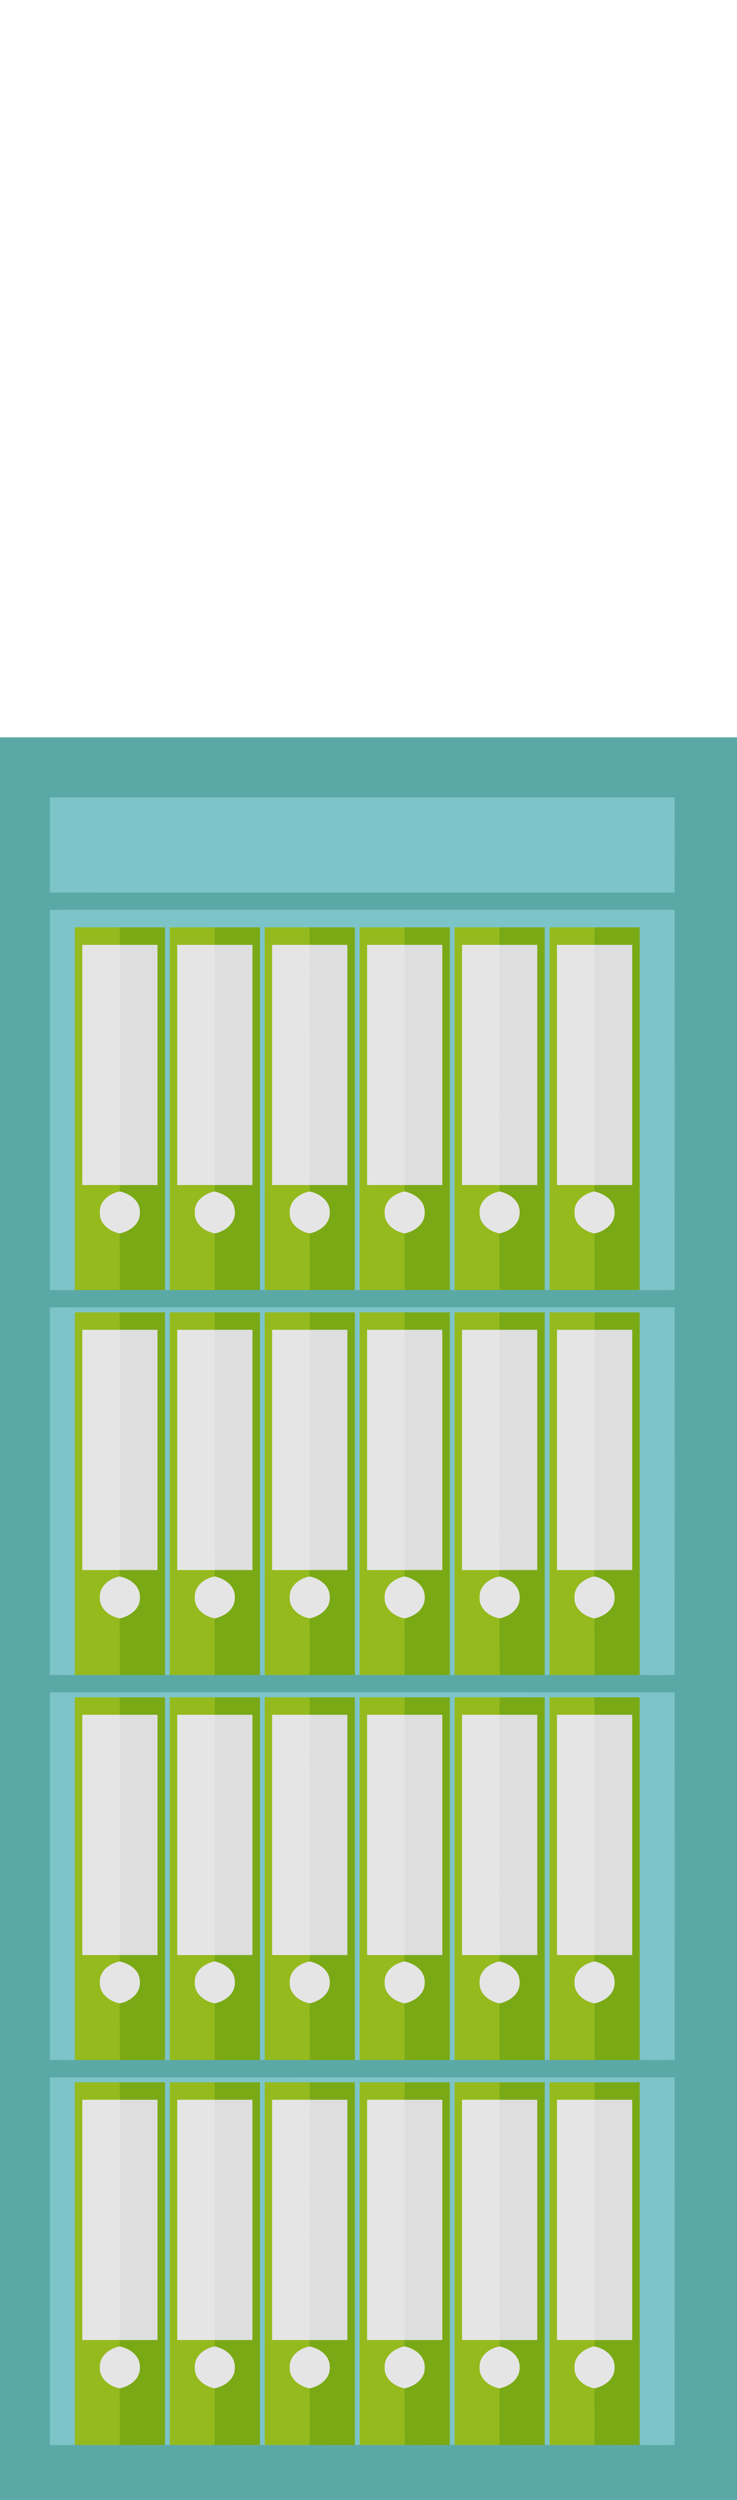 <?xml version="1.0" encoding="UTF-8" ?>
<!DOCTYPE svg PUBLIC "-//W3C//DTD SVG 1.1//EN" "http://www.w3.org/Graphics/SVG/1.1/DTD/svg11.dtd">
<svg width="295pt" height="1000pt" viewBox="0 0 295 1000" version="1.1" xmlns="http://www.w3.org/2000/svg">
<path fill="#5ba9a6" stroke="#5ba9a6" stroke-width="0.094" opacity="1.00" d=" M 0.00 295.00 C 98.33 295.00 196.67 295.00 295.00 295.00 L 295.00 1000.00 L 0.00 1000.00 L 0.00 295.00 M 20.02 319.03 C 19.98 331.67 19.99 344.32 20.01 356.97 C 103.33 357.03 186.65 357.00 269.97 356.98 C 270.02 344.33 270.02 331.67 269.98 319.02 C 186.66 318.99 103.34 318.97 20.02 319.03 M 20.02 364.02 C 19.99 414.68 19.97 465.34 20.03 516.00 C 23.36 516.02 26.68 516.02 30.00 516.00 C 36.01 515.99 42.01 516.01 48.02 516.00 C 54.01 516.00 60.00 516.01 66.00 515.99 C 66.50 515.99 67.50 515.99 68.00 515.99 C 74.00 516.00 80.00 516.00 86.00 516.00 C 92.00 516.00 98.00 516.01 104.00 515.99 C 104.50 515.99 105.50 515.99 106.00 515.99 C 112.00 516.00 118.00 516.00 124.00 516.00 C 130.00 516.00 136.00 516.00 142.00 515.99 C 142.50 515.99 143.50 515.99 144.00 515.99 C 150.00 516.00 156.01 516.00 162.01 516.00 C 168.01 516.00 174.00 516.00 180.00 515.99 C 180.50 515.99 181.50 515.99 182.00 515.99 C 188.00 516.00 194.00 516.00 200.01 516.00 C 206.00 516.00 212.00 516.00 218.00 515.99 C 218.50 515.99 219.50 515.99 220.00 515.99 C 226.00 516.00 232.01 516.00 238.01 516.00 C 244.01 516.00 250.00 516.00 256.00 515.99 C 260.66 516.03 265.32 516.02 269.98 515.97 C 270.01 465.32 270.03 414.67 269.97 364.01 C 186.65 364.00 103.34 363.98 20.02 364.02 M 20.02 523.02 C 19.98 572.00 19.99 620.99 20.02 669.97 C 23.34 670.01 26.67 670.02 30.00 670.00 C 36.00 669.99 42.01 670.01 48.01 670.00 C 54.01 670.00 60.00 670.00 66.00 669.99 C 66.50 669.99 67.50 669.99 68.00 669.99 C 74.00 670.00 80.00 670.00 86.00 670.00 C 92.00 670.00 98.00 670.00 104.00 669.99 C 104.50 669.99 105.50 669.99 106.00 669.99 C 111.99 670.00 117.99 670.00 123.98 670.00 C 129.99 670.00 135.99 670.00 142.00 669.99 C 142.50 669.99 143.50 669.99 144.00 669.99 C 150.00 670.00 155.99 670.00 161.99 670.00 C 167.99 670.00 174.00 670.00 180.00 669.99 C 180.50 669.99 181.50 669.99 182.00 669.99 C 188.00 670.00 194.01 670.00 200.02 670.00 C 206.01 670.00 212.00 670.00 218.00 669.99 C 218.50 669.99 219.50 669.99 220.00 669.99 C 226.00 670.00 232.00 670.00 238.00 670.00 C 244.00 670.00 250.00 670.00 256.00 669.99 C 260.66 670.03 265.32 670.02 269.98 669.98 C 270.01 620.99 270.03 572.00 269.97 523.01 C 186.65 522.99 103.34 522.99 20.02 523.02 M 20.02 677.02 C 19.98 726.01 20.00 774.99 20.01 823.98 C 23.34 824.01 26.67 824.02 30.00 824.01 C 36.00 823.99 42.00 824.01 47.99 824.00 C 54.00 824.00 60.00 824.00 66.00 823.99 C 66.50 823.99 67.50 823.99 68.00 823.99 C 74.00 824.00 80.01 824.00 86.01 824.00 C 92.01 824.00 98.00 824.00 104.00 823.99 C 104.50 823.99 105.50 823.99 106.00 823.99 C 112.00 824.00 118.00 824.00 124.00 824.00 C 130.00 824.00 136.00 824.00 142.00 823.99 C 142.50 823.99 143.50 823.99 144.00 823.99 C 149.99 824.00 155.99 824.00 161.98 824.00 C 167.99 824.00 173.99 824.00 180.00 823.99 C 180.50 823.99 181.50 823.99 182.00 823.99 C 188.00 824.00 194.01 824.00 200.01 824.00 C 206.01 824.00 212.00 824.00 218.00 823.99 C 218.50 823.99 219.50 823.99 220.00 823.99 C 226.00 824.00 231.99 824.00 237.99 824.00 C 243.99 824.00 250.00 824.00 256.00 823.99 C 260.65 824.02 265.31 824.02 269.97 823.99 C 270.03 774.99 270.02 726.00 269.97 677.01 C 186.65 677.00 103.34 676.97 20.02 677.02 M 20.03 831.02 C 19.98 880.00 19.99 929.00 20.02 977.99 C 23.35 978.01 26.67 978.02 30.00 978.00 C 36.00 977.99 41.99 978.00 47.99 978.00 C 53.99 978.00 60.00 978.00 66.00 977.99 C 66.50 977.99 67.50 977.99 68.00 977.99 C 74.00 978.00 80.00 978.00 85.99 978.00 C 92.00 978.00 98.00 978.00 104.00 977.99 C 104.50 977.99 105.50 977.99 106.00 977.99 C 112.00 978.00 117.99 978.00 123.99 978.00 C 129.99 978.00 136.00 978.00 142.00 977.99 C 142.50 977.99 143.50 977.99 144.00 977.99 C 150.01 978.00 156.01 978.00 162.02 978.00 C 168.01 978.00 174.01 978.00 180.00 977.99 C 180.50 977.99 181.50 977.99 182.00 977.99 C 188.00 978.00 194.00 978.00 200.00 978.00 C 206.00 978.00 212.00 978.00 218.00 977.99 C 218.50 977.99 219.50 977.99 220.00 977.99 C 225.99 978.00 231.99 978.00 237.98 978.00 C 243.99 978.00 249.99 978.00 256.00 977.99 C 260.66 978.03 265.32 978.02 269.98 977.97 C 270.01 928.99 270.02 880.00 269.98 831.02 C 186.66 830.98 103.35 830.99 20.03 831.02 Z" />
<path fill="#7dc4c8" stroke="#7dc4c8" stroke-width="0.094" opacity="1.00" d=" M 20.02 319.03 C 103.34 318.97 186.66 318.99 269.98 319.02 C 270.02 331.67 270.02 344.33 269.97 356.98 C 186.65 357.00 103.33 357.03 20.01 356.97 C 19.99 344.32 19.98 331.67 20.02 319.03 Z" />
<path fill="#7dc4c8" stroke="#7dc4c8" stroke-width="0.094" opacity="1.00" d=" M 20.02 364.02 C 103.34 363.98 186.65 364.00 269.97 364.01 C 270.03 414.67 270.01 465.32 269.98 515.97 C 265.32 516.02 260.66 516.03 256.00 515.99 C 256.00 467.66 256.00 419.33 256.00 371.00 C 250.00 371.00 244.00 371.00 238.01 371.00 C 232.01 371.00 226.00 371.00 220.00 371.00 C 220.00 419.33 220.00 467.66 220.00 515.99 C 219.50 515.99 218.50 515.99 218.00 515.99 C 218.00 467.66 218.00 419.33 218.00 371.00 C 212.00 371.00 206.00 371.00 200.00 371.00 C 194.00 371.00 188.00 371.00 182.00 371.00 C 182.00 419.33 182.00 467.66 182.00 515.99 C 181.50 515.99 180.50 515.99 180.00 515.99 C 180.00 467.66 180.00 419.33 180.00 371.00 C 173.99 371.00 167.97 371.00 161.96 371.00 C 155.98 371.00 149.99 371.00 144.00 371.00 C 144.00 419.33 144.00 467.66 144.00 515.99 C 143.50 515.99 142.50 515.99 142.00 515.99 C 142.00 467.66 142.00 419.33 142.00 371.00 C 135.99 371.00 129.98 371.00 123.97 371.00 C 117.98 371.00 111.99 371.00 106.00 371.00 C 106.00 419.33 106.00 467.66 106.00 515.99 C 105.50 515.99 104.50 515.99 104.00 515.99 C 104.00 467.66 104.00 419.33 104.00 371.00 C 97.98 371.00 91.97 371.00 85.96 371.00 C 79.97 371.00 73.99 371.00 68.00 371.00 C 68.00 419.33 68.00 467.66 68.00 515.99 C 67.50 515.99 66.50 515.99 66.00 515.99 C 66.00 467.66 66.00 419.33 66.00 371.00 C 60.01 371.00 54.01 371.00 48.02 371.00 C 42.02 371.00 36.01 371.00 30.00 371.00 C 30.00 419.34 30.00 467.67 30.00 516.00 C 26.68 516.02 23.36 516.02 20.03 516.00 C 19.97 465.34 19.99 414.68 20.02 364.02 Z" />
<path fill="#95ba1d" stroke="#95ba1d" stroke-width="0.094" opacity="1.00" d=" M 30.00 371.00 C 36.01 371.00 42.02 371.00 48.02 371.00 C 48.01 373.33 48.01 375.66 48.00 378.00 C 43.00 378.00 38.00 378.00 33.00 378.00 C 33.00 410.00 33.00 442.00 33.00 474.00 C 38.01 474.00 43.01 474.00 48.02 474.00 C 47.98 474.66 47.92 475.99 47.89 476.66 C 43.86 477.43 39.84 480.46 40.01 484.95 C 39.77 489.50 43.85 492.56 47.94 493.34 C 48.03 500.89 48.00 508.44 48.02 516.00 C 42.01 516.01 36.01 515.99 30.00 516.00 C 30.00 467.67 30.00 419.34 30.00 371.00 Z" />
<path fill="#7aa916" stroke="#7aa916" stroke-width="0.094" opacity="1.00" d=" M 48.02 371.00 C 54.01 371.00 60.01 371.00 66.00 371.00 C 66.00 419.33 66.00 467.66 66.00 515.99 C 60.00 516.01 54.01 516.00 48.02 516.00 C 48.00 508.44 48.03 500.89 47.94 493.34 C 52.00 492.50 56.13 489.55 55.94 484.97 C 56.10 480.40 51.96 477.47 47.89 476.66 C 47.92 475.99 47.98 474.66 48.02 474.00 C 53.01 474.00 58.00 474.00 63.00 474.00 C 63.00 442.00 63.00 410.00 63.00 378.00 C 58.00 378.00 53.00 378.00 48.00 378.00 C 48.01 375.66 48.01 373.33 48.02 371.00 Z" />
<path fill="#95ba1d" stroke="#95ba1d" stroke-width="0.094" opacity="1.00" d=" M 68.00 371.00 C 73.99 371.00 79.97 371.00 85.96 371.00 C 85.98 373.33 86.01 375.66 86.04 378.00 C 81.02 378.00 76.01 378.00 71.00 378.00 C 71.00 410.00 71.00 442.00 71.00 474.00 C 76.00 474.00 81.01 474.00 86.01 474.00 C 85.97 474.66 85.89 475.99 85.85 476.66 C 81.85 477.47 77.85 480.46 78.01 484.94 C 77.77 489.50 81.86 492.59 85.97 493.33 C 86.03 500.89 85.98 508.44 86.00 516.00 C 80.00 516.00 74.00 516.00 68.00 515.99 C 68.00 467.66 68.00 419.33 68.00 371.00 Z" />
<path fill="#7aa916" stroke="#7aa916" stroke-width="0.094" opacity="1.00" d=" M 85.96 371.00 C 91.97 371.00 97.98 371.00 104.00 371.00 C 104.00 419.33 104.00 467.66 104.00 515.99 C 98.00 516.01 92.00 516.00 86.00 516.00 C 85.98 508.44 86.03 500.89 85.97 493.33 C 90.35 492.52 94.65 488.93 93.88 484.06 C 93.57 479.82 89.60 477.48 85.85 476.66 C 85.89 475.99 85.97 474.66 86.01 474.00 C 91.01 474.00 96.00 474.00 101.00 474.00 C 101.00 442.00 101.00 410.00 101.00 378.00 C 96.01 378.00 91.02 378.00 86.04 378.00 C 86.01 375.66 85.98 373.33 85.96 371.00 Z" />
<path fill="#95ba1d" stroke="#95ba1d" stroke-width="0.094" opacity="1.00" d=" M 106.00 371.00 C 111.99 371.00 117.98 371.00 123.97 371.00 C 123.98 373.33 123.98 375.66 123.99 378.00 C 118.99 378.00 114.00 378.00 109.00 378.00 C 109.00 410.00 109.00 442.00 109.00 474.00 C 113.99 474.00 118.99 474.00 123.98 474.00 C 123.96 474.66 123.92 475.99 123.90 476.66 C 119.85 477.44 115.82 480.48 116.01 484.99 C 115.80 489.53 119.86 492.56 123.93 493.34 C 124.04 500.89 124.00 508.44 124.00 516.00 C 118.00 516.00 112.00 516.00 106.00 515.99 C 106.00 467.66 106.00 419.33 106.00 371.00 Z" />
<path fill="#7aa916" stroke="#7aa916" stroke-width="0.094" opacity="1.00" d=" M 123.97 371.00 C 129.98 371.00 135.99 371.00 142.00 371.00 C 142.00 419.33 142.00 467.66 142.00 515.99 C 136.00 516.00 130.00 516.00 124.00 516.00 C 124.00 508.44 124.04 500.89 123.93 493.34 C 127.99 492.51 132.12 489.56 131.94 484.99 C 132.10 480.40 127.97 477.47 123.90 476.66 C 123.92 475.99 123.96 474.66 123.98 474.00 C 128.99 474.00 133.99 474.00 139.00 474.00 C 139.00 442.00 139.00 410.00 139.00 378.00 C 134.00 378.00 128.99 378.00 123.99 378.00 C 123.98 375.66 123.98 373.33 123.97 371.00 Z" />
<path fill="#95ba1d" stroke="#95ba1d" stroke-width="0.094" opacity="1.00" d=" M 144.00 371.00 C 149.99 371.00 155.98 371.00 161.96 371.00 C 161.98 373.33 161.99 375.66 162.01 378.00 C 157.01 378.00 152.00 378.00 147.00 378.00 C 147.00 410.00 147.00 442.00 147.00 474.00 C 152.00 474.00 157.00 474.00 162.01 474.00 C 161.98 474.66 161.93 475.99 161.90 476.66 C 157.85 477.44 153.83 480.47 154.01 484.97 C 153.79 489.52 157.86 492.57 161.94 493.34 C 162.05 500.89 162.00 508.44 162.01 516.00 C 156.01 516.00 150.00 516.00 144.00 515.99 C 144.00 467.66 144.00 419.33 144.00 371.00 Z" />
<path fill="#7aa916" stroke="#7aa916" stroke-width="0.094" opacity="1.00" d=" M 161.96 371.00 C 167.97 371.00 173.99 371.00 180.00 371.00 C 180.00 419.33 180.00 467.66 180.00 515.99 C 174.00 516.00 168.01 516.00 162.01 516.00 C 162.00 508.44 162.05 500.89 161.94 493.34 C 166.01 492.50 170.15 489.54 169.94 484.95 C 170.08 480.38 165.96 477.47 161.90 476.66 C 161.93 475.99 161.98 474.66 162.01 474.00 C 167.00 474.00 172.00 474.00 177.00 474.00 C 177.00 442.00 177.00 410.00 177.00 378.00 C 172.00 378.00 167.01 378.00 162.01 378.00 C 161.99 375.66 161.98 373.33 161.96 371.00 Z" />
<path fill="#95ba1d" stroke="#95ba1d" stroke-width="0.094" opacity="1.00" d=" M 182.00 371.00 C 188.00 371.00 194.00 371.00 200.00 371.00 C 200.00 373.33 200.01 375.66 200.01 378.00 C 195.01 378.00 190.00 378.00 185.00 378.00 C 185.00 410.00 185.00 442.00 185.00 474.00 C 190.00 474.00 194.99 474.00 199.99 474.00 C 199.98 474.67 199.96 476.00 199.95 476.66 C 195.87 477.41 191.81 480.47 192.01 485.00 C 191.80 489.53 195.87 492.56 199.94 493.34 C 200.02 500.89 199.99 508.44 200.01 516.00 C 194.00 516.00 188.00 516.00 182.00 515.99 C 182.00 467.66 182.00 419.33 182.00 371.00 Z" />
<path fill="#7aa916" stroke="#7aa916" stroke-width="0.094" opacity="1.00" d=" M 200.00 371.00 C 206.00 371.00 212.00 371.00 218.00 371.00 C 218.00 419.33 218.00 467.66 218.00 515.99 C 212.00 516.00 206.00 516.00 200.01 516.00 C 199.99 508.44 200.02 500.89 199.94 493.34 C 203.99 492.50 208.11 489.57 207.94 485.00 C 208.11 480.43 204.00 477.49 199.95 476.66 C 199.96 476.00 199.98 474.67 199.99 474.00 C 204.99 474.00 209.99 474.00 215.00 474.00 C 215.00 442.00 215.00 410.00 215.00 378.00 C 210.00 378.00 205.01 378.00 200.01 378.00 C 200.01 375.66 200.00 373.33 200.00 371.00 Z" />
<path fill="#95ba1d" stroke="#95ba1d" stroke-width="0.094" opacity="1.00" d=" M 220.00 371.00 C 226.00 371.00 232.01 371.00 238.01 371.00 C 238.00 373.33 237.99 375.66 237.99 378.00 C 232.99 378.00 228.00 378.00 223.00 378.00 C 223.00 410.00 223.00 442.00 223.00 474.00 C 228.00 474.00 233.00 474.00 238.00 474.00 C 237.97 474.66 237.92 475.99 237.89 476.66 C 233.82 477.45 229.78 480.52 230.01 485.05 C 229.83 489.57 233.89 492.56 237.95 493.34 C 238.04 500.89 237.98 508.44 238.01 516.00 C 232.01 516.00 226.00 516.00 220.00 515.99 C 220.00 467.66 220.00 419.33 220.00 371.00 Z" />
<path fill="#7aa916" stroke="#7aa916" stroke-width="0.094" opacity="1.00" d=" M 238.01 371.00 C 244.00 371.00 250.00 371.00 256.00 371.00 C 256.00 419.33 256.00 467.66 256.00 515.99 C 250.00 516.00 244.01 516.00 238.01 516.00 C 237.98 508.44 238.04 500.89 237.95 493.34 C 242.34 492.53 246.65 488.94 245.88 484.07 C 245.58 479.84 241.62 477.50 237.89 476.66 C 237.92 475.99 237.97 474.66 238.00 474.00 C 243.00 474.00 248.00 474.00 253.00 474.00 C 253.00 442.00 253.00 410.00 253.00 378.00 C 247.99 378.00 242.99 378.00 237.99 378.00 C 237.99 375.66 238.00 373.33 238.01 371.00 Z" />
<path fill="#e5e5e5" stroke="#e5e5e5" stroke-width="0.094" opacity="1.00" d=" M 33.00 378.00 C 38.00 378.00 43.00 378.00 48.00 378.00 C 48.01 410.00 47.97 442.00 48.02 474.00 C 43.01 474.00 38.01 474.00 33.00 474.00 C 33.00 442.00 33.00 410.00 33.00 378.00 Z" />
<path fill="#dedede" stroke="#dedede" stroke-width="0.094" opacity="1.00" d=" M 48.00 378.00 C 53.00 378.00 58.00 378.00 63.00 378.00 C 63.00 410.00 63.00 442.00 63.00 474.00 C 58.00 474.00 53.01 474.00 48.02 474.00 C 47.97 442.00 48.01 410.00 48.00 378.00 Z" />
<path fill="#e5e5e5" stroke="#e5e5e5" stroke-width="0.094" opacity="1.00" d=" M 71.00 378.00 C 76.01 378.00 81.02 378.00 86.04 378.00 C 85.98 410.00 86.01 442.00 86.01 474.00 C 81.01 474.00 76.00 474.00 71.00 474.00 C 71.00 442.00 71.00 410.00 71.00 378.00 Z" />
<path fill="#dedede" stroke="#dedede" stroke-width="0.094" opacity="1.00" d=" M 86.04 378.00 C 91.02 378.00 96.01 378.00 101.00 378.00 C 101.00 410.00 101.00 442.00 101.00 474.00 C 96.00 474.00 91.01 474.00 86.01 474.00 C 86.01 442.00 85.98 410.00 86.04 378.00 Z" />
<path fill="#e5e5e5" stroke="#e5e5e5" stroke-width="0.094" opacity="1.00" d=" M 109.00 378.00 C 114.00 378.00 118.99 378.00 123.99 378.00 C 123.94 410.00 124.07 442.00 123.98 474.00 C 118.99 474.00 113.99 474.00 109.00 474.00 C 109.00 442.00 109.00 410.00 109.00 378.00 Z" />
<path fill="#dedede" stroke="#dedede" stroke-width="0.094" opacity="1.00" d=" M 123.99 378.00 C 128.99 378.00 134.00 378.00 139.00 378.00 C 139.00 410.00 139.00 442.00 139.00 474.00 C 133.99 474.00 128.99 474.00 123.98 474.00 C 124.07 442.00 123.94 410.00 123.99 378.00 Z" />
<path fill="#e5e5e5" stroke="#e5e5e5" stroke-width="0.094" opacity="1.00" d=" M 147.00 378.00 C 152.00 378.00 157.01 378.00 162.01 378.00 C 161.97 410.00 162.00 442.00 162.01 474.00 C 157.00 474.00 152.00 474.00 147.00 474.00 C 147.00 442.00 147.00 410.00 147.00 378.00 Z" />
<path fill="#dedede" stroke="#dedede" stroke-width="0.094" opacity="1.00" d=" M 162.01 378.00 C 167.01 378.00 172.00 378.00 177.00 378.00 C 177.00 410.00 177.00 442.00 177.00 474.00 C 172.00 474.00 167.00 474.00 162.01 474.00 C 162.00 442.00 161.97 410.00 162.01 378.00 Z" />
<path fill="#e5e5e5" stroke="#e5e5e5" stroke-width="0.094" opacity="1.00" d=" M 185.00 378.00 C 190.00 378.00 195.01 378.00 200.01 378.00 C 200.02 410.00 199.96 442.00 199.99 474.00 C 194.99 474.00 190.00 474.00 185.00 474.00 C 185.00 442.00 185.00 410.00 185.00 378.00 Z" />
<path fill="#dedede" stroke="#dedede" stroke-width="0.094" opacity="1.00" d=" M 200.01 378.00 C 205.01 378.00 210.00 378.00 215.00 378.00 C 215.00 410.00 215.00 442.00 215.00 474.00 C 209.99 474.00 204.99 474.00 199.99 474.00 C 199.96 442.00 200.02 410.00 200.01 378.00 Z" />
<path fill="#e5e5e5" stroke="#e5e5e5" stroke-width="0.094" opacity="1.00" d=" M 223.00 378.00 C 228.00 378.00 232.99 378.00 237.99 378.00 C 238.03 410.00 237.98 442.00 238.00 474.00 C 233.00 474.00 228.00 474.00 223.00 474.00 C 223.00 442.00 223.00 410.00 223.00 378.00 Z" />
<path fill="#dedede" stroke="#dedede" stroke-width="0.094" opacity="1.00" d=" M 237.99 378.00 C 242.99 378.00 247.99 378.00 253.00 378.00 C 253.00 410.00 253.00 442.00 253.00 474.00 C 248.00 474.00 243.00 474.00 238.00 474.00 C 237.98 442.00 238.03 410.00 237.99 378.00 Z" />
<path fill="#e5e5e5" stroke="#e5e5e5" stroke-width="0.094" opacity="1.00" d=" M 40.01 484.95 C 39.84 480.46 43.86 477.43 47.89 476.66 C 51.96 477.47 56.10 480.40 55.94 484.97 C 56.13 489.55 52.00 492.50 47.94 493.34 C 43.85 492.56 39.77 489.50 40.01 484.95 Z" />
<path fill="#e5e5e5" stroke="#e5e5e5" stroke-width="0.094" opacity="1.00" d=" M 78.01 484.94 C 77.85 480.46 81.85 477.47 85.85 476.66 C 89.60 477.48 93.57 479.82 93.88 484.06 C 94.65 488.93 90.35 492.52 85.97 493.33 C 81.86 492.59 77.77 489.50 78.01 484.94 Z" />
<path fill="#e5e5e5" stroke="#e5e5e5" stroke-width="0.094" opacity="1.00" d=" M 116.01 484.99 C 115.82 480.48 119.85 477.44 123.90 476.66 C 127.97 477.47 132.10 480.40 131.94 484.99 C 132.12 489.56 127.99 492.51 123.93 493.34 C 119.86 492.56 115.80 489.53 116.01 484.99 Z" />
<path fill="#e5e5e5" stroke="#e5e5e5" stroke-width="0.094" opacity="1.00" d=" M 154.01 484.97 C 153.83 480.47 157.85 477.44 161.90 476.66 C 165.96 477.47 170.08 480.38 169.94 484.95 C 170.15 489.54 166.01 492.50 161.94 493.34 C 157.86 492.57 153.79 489.52 154.01 484.97 Z" />
<path fill="#e5e5e5" stroke="#e5e5e5" stroke-width="0.094" opacity="1.00" d=" M 192.01 485.00 C 191.81 480.47 195.87 477.41 199.95 476.66 C 204.00 477.49 208.11 480.43 207.94 485.00 C 208.11 489.57 203.99 492.50 199.94 493.34 C 195.87 492.56 191.80 489.53 192.01 485.00 Z" />
<path fill="#e5e5e5" stroke="#e5e5e5" stroke-width="0.094" opacity="1.00" d=" M 230.01 485.05 C 229.78 480.52 233.82 477.45 237.89 476.66 C 241.62 477.50 245.58 479.84 245.88 484.07 C 246.65 488.94 242.34 492.53 237.95 493.34 C 233.89 492.56 229.83 489.57 230.01 485.05 Z" />
<path fill="#7dc4c8" stroke="#7dc4c8" stroke-width="0.094" opacity="1.00" d=" M 20.02 523.02 C 103.34 522.99 186.65 522.99 269.97 523.01 C 270.03 572.00 270.01 620.99 269.98 669.98 C 265.32 670.02 260.66 670.03 256.00 669.99 C 256.00 621.66 256.00 573.33 256.00 525.00 C 250.00 525.00 244.00 525.00 238.00 525.00 C 232.00 525.00 226.00 525.00 220.00 525.00 C 220.00 573.33 220.00 621.66 220.00 669.99 C 219.50 669.99 218.50 669.99 218.00 669.99 C 218.00 621.66 218.00 573.33 218.00 525.00 C 211.99 525.00 205.99 525.00 199.98 525.00 C 193.99 525.00 188.00 525.00 182.00 525.00 C 182.00 573.33 182.00 621.66 182.00 669.99 C 181.50 669.99 180.50 669.99 180.00 669.99 C 180.00 621.66 180.00 573.33 180.00 525.00 C 174.00 525.00 168.00 525.00 162.01 525.00 C 156.01 525.00 150.00 525.00 144.00 525.00 C 144.00 573.33 144.00 621.66 144.00 669.99 C 143.50 669.99 142.50 669.99 142.00 669.99 C 142.00 621.66 142.00 573.33 142.00 525.00 C 136.00 525.00 130.00 525.00 124.00 525.00 C 118.00 525.00 112.00 525.00 106.00 525.00 C 106.00 573.33 106.00 621.66 106.00 669.99 C 105.50 669.99 104.50 669.99 104.00 669.99 C 104.00 621.66 104.00 573.33 104.00 525.00 C 98.01 525.00 92.02 525.00 86.03 525.00 C 80.02 525.00 74.01 525.00 68.00 525.00 C 68.00 573.33 68.00 621.66 68.00 669.99 C 67.50 669.99 66.50 669.99 66.00 669.99 C 66.00 621.66 66.00 573.33 66.00 525.00 C 59.99 525.00 53.98 525.00 47.97 525.00 C 41.98 525.00 35.99 525.00 30.00 525.00 C 30.00 573.34 30.00 621.67 30.00 670.00 C 26.67 670.02 23.34 670.01 20.02 669.97 C 19.99 620.99 19.98 572.00 20.02 523.02 Z" />
<path fill="#95ba1d" stroke="#95ba1d" stroke-width="0.094" opacity="1.00" d=" M 30.00 525.00 C 35.99 525.00 41.98 525.00 47.97 525.00 C 47.99 527.33 48.00 529.66 48.01 532.00 C 43.01 532.00 38.00 532.00 33.00 532.00 C 33.00 564.00 33.00 596.00 33.00 628.00 C 38.01 628.00 43.01 628.00 48.02 628.00 C 47.98 628.66 47.89 629.99 47.85 630.66 C 43.84 631.46 39.85 634.46 40.01 638.94 C 39.76 643.50 43.85 646.56 47.94 647.34 C 48.04 654.89 47.99 662.44 48.01 670.00 C 42.01 670.01 36.00 669.99 30.00 670.00 C 30.00 621.67 30.00 573.34 30.00 525.00 Z" />
<path fill="#7aa916" stroke="#7aa916" stroke-width="0.094" opacity="1.00" d=" M 47.97 525.00 C 53.98 525.00 59.99 525.00 66.00 525.00 C 66.00 573.33 66.00 621.66 66.00 669.99 C 60.00 670.00 54.01 670.00 48.01 670.00 C 47.99 662.44 48.04 654.89 47.94 647.34 C 52.02 646.50 56.15 643.52 55.94 638.94 C 56.08 634.36 51.92 631.45 47.85 630.66 C 47.89 629.99 47.98 628.66 48.02 628.00 C 53.01 628.00 58.01 628.00 63.00 628.00 C 63.00 596.00 63.00 564.00 63.00 532.00 C 58.00 532.00 53.01 532.00 48.01 532.00 C 48.00 529.66 47.99 527.33 47.97 525.00 Z" />
<path fill="#95ba1d" stroke="#95ba1d" stroke-width="0.094" opacity="1.00" d=" M 68.00 525.00 C 74.01 525.00 80.02 525.00 86.03 525.00 C 86.01 527.33 86.01 529.66 86.00 532.00 C 81.00 532.00 76.00 532.00 71.00 532.00 C 71.00 564.00 71.00 596.00 71.00 628.00 C 76.01 628.00 81.02 628.00 86.03 628.00 C 85.98 628.66 85.90 629.99 85.85 630.66 C 81.79 631.47 77.77 634.54 78.01 639.07 C 77.84 643.57 81.90 646.57 85.94 647.34 C 86.02 654.89 85.99 662.44 86.00 670.00 C 80.00 670.00 74.00 670.00 68.00 669.99 C 68.00 621.66 68.00 573.33 68.00 525.00 Z" />
<path fill="#7aa916" stroke="#7aa916" stroke-width="0.094" opacity="1.00" d=" M 86.03 525.00 C 92.02 525.00 98.01 525.00 104.00 525.00 C 104.00 573.33 104.00 621.66 104.00 669.99 C 98.00 670.00 92.00 670.00 86.00 670.00 C 85.99 662.44 86.02 654.89 85.94 647.34 C 90.00 646.50 94.11 643.57 93.94 639.01 C 94.12 634.40 89.95 631.45 85.85 630.66 C 85.90 629.99 85.98 628.66 86.03 628.00 C 91.02 628.00 96.01 628.00 101.00 628.00 C 101.00 596.00 101.00 564.00 101.00 532.00 C 96.00 532.00 91.00 532.00 86.00 532.00 C 86.01 529.66 86.01 527.33 86.03 525.00 Z" />
<path fill="#95ba1d" stroke="#95ba1d" stroke-width="0.094" opacity="1.00" d=" M 106.00 525.00 C 112.00 525.00 118.00 525.00 124.00 525.00 C 124.00 527.33 123.99 529.66 123.99 532.00 C 118.99 532.00 114.00 532.00 109.00 532.00 C 109.00 564.00 109.00 596.00 109.00 628.00 C 114.00 628.00 119.00 628.00 123.99 628.00 C 123.96 628.67 123.91 630.00 123.88 630.66 C 119.85 631.45 115.83 634.46 116.01 638.96 C 115.78 643.51 119.86 646.57 123.95 647.34 C 124.03 654.89 123.98 662.44 123.98 670.00 C 117.99 670.00 111.99 670.00 106.00 669.99 C 106.00 621.66 106.00 573.33 106.00 525.00 Z" />
<path fill="#7aa916" stroke="#7aa916" stroke-width="0.094" opacity="1.00" d=" M 124.00 525.00 C 130.00 525.00 136.00 525.00 142.00 525.00 C 142.00 573.33 142.00 621.66 142.00 669.99 C 135.99 670.00 129.99 670.00 123.98 670.00 C 123.98 662.44 124.03 654.89 123.95 647.34 C 127.98 646.49 132.09 643.58 131.94 639.04 C 132.14 634.43 127.98 631.45 123.88 630.66 C 123.91 630.00 123.96 628.67 123.99 628.00 C 129.00 628.00 134.00 628.00 139.00 628.00 C 139.00 596.00 139.00 564.00 139.00 532.00 C 134.00 532.00 128.99 532.00 123.99 532.00 C 123.99 529.66 124.00 527.33 124.00 525.00 Z" />
<path fill="#95ba1d" stroke="#95ba1d" stroke-width="0.094" opacity="1.00" d=" M 144.00 525.00 C 150.00 525.00 156.01 525.00 162.01 525.00 C 162.00 527.33 161.99 529.66 161.98 532.00 C 156.99 532.00 151.99 532.00 147.00 532.00 C 147.00 564.00 147.00 596.00 147.00 628.00 C 152.00 628.00 157.01 628.00 162.01 628.00 C 161.97 628.67 161.90 629.99 161.86 630.66 C 157.80 631.47 153.76 634.54 154.01 639.08 C 153.85 643.59 157.91 646.57 161.95 647.34 C 162.03 654.89 161.99 662.44 161.99 670.00 C 155.99 670.00 150.00 670.00 144.00 669.99 C 144.00 621.66 144.00 573.33 144.00 525.00 Z" />
<path fill="#7aa916" stroke="#7aa916" stroke-width="0.094" opacity="1.00" d=" M 162.01 525.00 C 168.00 525.00 174.00 525.00 180.00 525.00 C 180.00 573.33 180.00 621.66 180.00 669.99 C 174.00 670.00 167.99 670.00 161.99 670.00 C 161.99 662.44 162.03 654.89 161.95 647.34 C 165.99 646.49 170.09 643.58 169.94 639.04 C 170.14 634.43 165.97 631.44 161.86 630.66 C 161.90 629.99 161.97 628.67 162.01 628.00 C 167.00 628.00 172.00 628.00 177.00 628.00 C 177.00 596.00 177.00 564.00 177.00 532.00 C 171.99 532.00 166.99 532.00 161.98 532.00 C 161.99 529.66 162.00 527.33 162.01 525.00 Z" />
<path fill="#95ba1d" stroke="#95ba1d" stroke-width="0.094" opacity="1.00" d=" M 182.00 525.00 C 188.00 525.00 193.99 525.00 199.98 525.00 C 199.99 527.33 199.99 529.66 200.00 532.00 C 195.00 532.00 190.00 532.00 185.00 532.00 C 185.00 564.00 185.00 596.00 185.00 628.00 C 189.99 628.00 194.99 628.00 199.98 628.00 C 199.96 628.67 199.92 629.99 199.90 630.66 C 195.83 631.43 191.79 634.51 192.01 639.04 C 191.83 643.55 195.89 646.58 199.96 647.34 C 200.04 654.89 200.01 662.44 200.02 670.00 C 194.01 670.00 188.00 670.00 182.00 669.99 C 182.00 621.66 182.00 573.33 182.00 525.00 Z" />
<path fill="#7aa916" stroke="#7aa916" stroke-width="0.094" opacity="1.00" d=" M 199.98 525.00 C 205.99 525.00 211.99 525.00 218.00 525.00 C 218.00 573.33 218.00 621.66 218.00 669.99 C 212.00 670.00 206.01 670.00 200.02 670.00 C 200.01 662.44 200.04 654.89 199.96 647.34 C 204.02 646.49 208.14 643.54 207.94 638.96 C 208.09 634.39 203.96 631.47 199.90 630.66 C 199.92 629.99 199.96 628.67 199.98 628.00 C 204.98 628.00 209.99 628.00 215.00 628.00 C 215.00 596.00 215.00 564.00 215.00 532.00 C 210.00 532.00 205.00 532.00 200.00 532.00 C 199.99 529.66 199.99 527.33 199.98 525.00 Z" />
<path fill="#95ba1d" stroke="#95ba1d" stroke-width="0.094" opacity="1.00" d=" M 220.00 525.00 C 226.00 525.00 232.00 525.00 238.00 525.00 C 238.00 527.33 238.01 529.66 238.01 532.00 C 233.01 532.00 228.00 532.00 223.00 532.00 C 223.00 564.00 223.00 596.00 223.00 628.00 C 228.01 628.00 233.02 628.00 238.03 628.00 C 237.98 628.66 237.89 629.99 237.85 630.66 C 233.82 631.47 229.82 634.49 230.01 638.99 C 229.79 643.52 233.86 646.56 237.93 647.34 C 238.04 654.89 237.99 662.44 238.00 670.00 C 232.00 670.00 226.00 670.00 220.00 669.99 C 220.00 621.66 220.00 573.33 220.00 525.00 Z" />
<path fill="#7aa916" stroke="#7aa916" stroke-width="0.094" opacity="1.00" d=" M 238.00 525.00 C 244.00 525.00 250.00 525.00 256.00 525.00 C 256.00 573.33 256.00 621.66 256.00 669.99 C 250.00 670.00 244.00 670.00 238.00 670.00 C 237.99 662.44 238.04 654.89 237.93 647.34 C 241.99 646.50 246.12 643.57 245.94 638.99 C 246.11 634.39 241.94 631.44 237.85 630.66 C 237.89 629.99 237.98 628.66 238.03 628.00 C 243.02 628.00 248.01 628.00 253.00 628.00 C 253.00 596.00 253.00 564.00 253.00 532.00 C 248.00 532.00 243.01 532.00 238.01 532.00 C 238.01 529.66 238.00 527.33 238.00 525.00 Z" />
<path fill="#e5e5e5" stroke="#e5e5e5" stroke-width="0.094" opacity="1.00" d=" M 33.00 532.00 C 38.00 532.00 43.01 532.00 48.01 532.00 C 48.02 564.00 47.93 596.00 48.02 628.00 C 43.01 628.00 38.01 628.00 33.00 628.00 C 33.00 596.00 33.00 564.00 33.00 532.00 Z" />
<path fill="#dedede" stroke="#dedede" stroke-width="0.094" opacity="1.00" d=" M 48.01 532.00 C 53.01 532.00 58.00 532.00 63.00 532.00 C 63.00 564.00 63.00 596.00 63.00 628.00 C 58.01 628.00 53.01 628.00 48.02 628.00 C 47.93 596.00 48.02 564.00 48.01 532.00 Z" />
<path fill="#e5e5e5" stroke="#e5e5e5" stroke-width="0.094" opacity="1.00" d=" M 71.00 532.00 C 76.00 532.00 81.00 532.00 86.00 532.00 C 86.05 564.00 85.93 596.00 86.03 628.00 C 81.02 628.00 76.01 628.00 71.00 628.00 C 71.00 596.00 71.00 564.00 71.00 532.00 Z" />
<path fill="#dedede" stroke="#dedede" stroke-width="0.094" opacity="1.00" d=" M 86.00 532.00 C 91.00 532.00 96.00 532.00 101.00 532.00 C 101.00 564.00 101.00 596.00 101.00 628.00 C 96.01 628.00 91.02 628.00 86.03 628.00 C 85.93 596.00 86.05 564.00 86.00 532.00 Z" />
<path fill="#e5e5e5" stroke="#e5e5e5" stroke-width="0.094" opacity="1.00" d=" M 109.00 532.00 C 114.00 532.00 118.99 532.00 123.99 532.00 C 124.00 564.00 124.00 596.00 123.99 628.00 C 119.00 628.00 114.00 628.00 109.00 628.00 C 109.00 596.00 109.00 564.00 109.00 532.00 Z" />
<path fill="#dedede" stroke="#dedede" stroke-width="0.094" opacity="1.00" d=" M 123.99 532.00 C 128.99 532.00 134.00 532.00 139.00 532.00 C 139.00 564.00 139.00 596.00 139.00 628.00 C 134.00 628.00 129.00 628.00 123.99 628.00 C 124.00 596.00 124.00 564.00 123.99 532.00 Z" />
<path fill="#e5e5e5" stroke="#e5e5e5" stroke-width="0.094" opacity="1.00" d=" M 147.00 532.00 C 151.99 532.00 156.99 532.00 161.98 532.00 C 162.06 564.00 161.99 596.00 162.01 628.00 C 157.01 628.00 152.00 628.00 147.00 628.00 C 147.00 596.00 147.00 564.00 147.00 532.00 Z" />
<path fill="#dedede" stroke="#dedede" stroke-width="0.094" opacity="1.00" d=" M 161.98 532.00 C 166.99 532.00 171.99 532.00 177.00 532.00 C 177.00 564.00 177.00 596.00 177.00 628.00 C 172.00 628.00 167.00 628.00 162.01 628.00 C 161.99 596.00 162.06 564.00 161.98 532.00 Z" />
<path fill="#e5e5e5" stroke="#e5e5e5" stroke-width="0.094" opacity="1.00" d=" M 185.00 532.00 C 190.00 532.00 195.00 532.00 200.00 532.00 C 200.00 564.00 199.99 596.00 199.98 628.00 C 194.99 628.00 189.99 628.00 185.00 628.00 C 185.00 596.00 185.00 564.00 185.00 532.00 Z" />
<path fill="#dedede" stroke="#dedede" stroke-width="0.094" opacity="1.00" d=" M 200.00 532.00 C 205.00 532.00 210.00 532.00 215.00 532.00 C 215.00 564.00 215.00 596.00 215.00 628.00 C 209.99 628.00 204.98 628.00 199.98 628.00 C 199.99 596.00 200.00 564.00 200.00 532.00 Z" />
<path fill="#e5e5e5" stroke="#e5e5e5" stroke-width="0.094" opacity="1.00" d=" M 223.00 532.00 C 228.00 532.00 233.01 532.00 238.01 532.00 C 238.01 564.00 237.94 596.00 238.03 628.00 C 233.02 628.00 228.01 628.00 223.00 628.00 C 223.00 596.00 223.00 564.00 223.00 532.00 Z" />
<path fill="#dedede" stroke="#dedede" stroke-width="0.094" opacity="1.00" d=" M 238.01 532.00 C 243.01 532.00 248.00 532.00 253.00 532.00 C 253.00 564.00 253.00 596.00 253.00 628.00 C 248.01 628.00 243.02 628.00 238.03 628.00 C 237.94 596.00 238.01 564.00 238.01 532.00 Z" />
<path fill="#e5e5e5" stroke="#e5e5e5" stroke-width="0.094" opacity="1.00" d=" M 40.01 638.94 C 39.85 634.46 43.84 631.46 47.85 630.66 C 51.92 631.45 56.08 634.36 55.94 638.94 C 56.15 643.52 52.02 646.50 47.94 647.34 C 43.85 646.56 39.76 643.50 40.01 638.94 Z" />
<path fill="#e5e5e5" stroke="#e5e5e5" stroke-width="0.094" opacity="1.00" d=" M 78.01 639.07 C 77.77 634.54 81.79 631.47 85.85 630.66 C 89.95 631.45 94.12 634.40 93.94 639.01 C 94.11 643.57 90.00 646.50 85.94 647.34 C 81.90 646.57 77.84 643.57 78.01 639.07 Z" />
<path fill="#e5e5e5" stroke="#e5e5e5" stroke-width="0.094" opacity="1.00" d=" M 116.01 638.96 C 115.83 634.46 119.85 631.45 123.88 630.66 C 127.98 631.45 132.14 634.43 131.94 639.04 C 132.09 643.58 127.98 646.49 123.95 647.34 C 119.86 646.57 115.78 643.51 116.01 638.96 Z" />
<path fill="#e5e5e5" stroke="#e5e5e5" stroke-width="0.094" opacity="1.00" d=" M 154.01 639.08 C 153.76 634.54 157.80 631.47 161.86 630.66 C 165.97 631.44 170.14 634.43 169.94 639.04 C 170.09 643.58 165.99 646.49 161.95 647.34 C 157.91 646.57 153.85 643.59 154.01 639.08 Z" />
<path fill="#e5e5e5" stroke="#e5e5e5" stroke-width="0.094" opacity="1.00" d=" M 192.01 639.04 C 191.79 634.51 195.83 631.43 199.90 630.66 C 203.96 631.47 208.09 634.39 207.94 638.96 C 208.14 643.54 204.02 646.49 199.96 647.34 C 195.89 646.58 191.83 643.55 192.01 639.04 Z" />
<path fill="#e5e5e5" stroke="#e5e5e5" stroke-width="0.094" opacity="1.00" d=" M 230.01 638.99 C 229.82 634.49 233.82 631.47 237.85 630.66 C 241.94 631.44 246.11 634.39 245.94 638.99 C 246.12 643.57 241.99 646.50 237.93 647.34 C 233.86 646.56 229.79 643.52 230.01 638.99 Z" />
<path fill="#7dc4c8" stroke="#7dc4c8" stroke-width="0.094" opacity="1.00" d=" M 20.02 677.02 C 103.34 676.97 186.65 677.00 269.97 677.01 C 270.02 726.00 270.03 774.99 269.97 823.99 C 265.31 824.02 260.65 824.02 256.00 823.99 C 256.00 775.66 256.00 727.33 256.00 679.00 C 249.98 679.00 243.97 679.00 237.95 679.00 C 231.97 679.00 225.99 679.00 220.00 679.00 C 220.00 727.33 220.00 775.66 220.00 823.99 C 219.50 823.99 218.50 823.99 218.00 823.99 C 218.00 775.66 218.00 727.33 218.00 679.00 C 212.00 679.00 206.01 679.00 200.02 679.00 C 194.01 679.00 188.01 679.00 182.00 679.00 C 182.00 727.33 182.00 775.66 182.00 823.99 C 181.50 823.99 180.50 823.99 180.00 823.99 C 180.00 775.66 180.00 727.33 180.00 679.00 C 174.01 679.00 168.02 679.00 162.03 679.00 C 156.02 679.00 150.01 679.00 144.00 679.00 C 144.00 727.33 144.00 775.66 144.00 823.99 C 143.50 823.99 142.50 823.99 142.00 823.99 C 142.00 775.66 142.00 727.33 142.00 679.00 C 136.00 679.00 130.00 679.00 124.00 679.00 C 118.00 679.00 112.00 679.00 106.00 679.00 C 106.00 727.33 106.00 775.66 106.00 823.99 C 105.50 823.99 104.50 823.99 104.00 823.99 C 104.00 775.66 104.00 727.33 104.00 679.00 C 97.99 679.00 91.99 679.00 85.98 679.00 C 79.99 679.00 74.00 679.00 68.00 679.00 C 68.00 727.33 68.00 775.66 68.00 823.99 C 67.50 823.99 66.50 823.99 66.00 823.99 C 66.00 775.66 66.00 727.33 66.00 679.00 C 60.00 679.00 54.00 679.00 48.00 679.00 C 42.00 679.00 36.00 679.00 30.00 679.00 C 30.00 727.34 30.00 775.67 30.00 824.01 C 26.67 824.02 23.34 824.01 20.01 823.98 C 20.00 774.99 19.98 726.01 20.02 677.02 Z" />
<path fill="#95ba1d" stroke="#95ba1d" stroke-width="0.094" opacity="1.00" d=" M 30.00 679.00 C 36.00 679.00 42.00 679.00 48.00 679.00 C 47.99 681.33 47.99 683.66 47.99 686.00 C 43.00 686.00 38.00 686.00 33.00 686.00 C 33.00 718.00 33.00 750.00 33.00 782.00 C 38.02 782.00 43.03 782.00 48.05 782.00 C 48.00 782.66 47.92 783.99 47.88 784.66 C 43.84 785.45 39.82 788.48 40.01 792.98 C 39.79 797.51 43.85 800.56 47.92 801.34 C 48.05 808.89 47.99 816.44 47.99 824.00 C 42.00 824.01 36.00 823.99 30.00 824.01 C 30.00 775.67 30.00 727.34 30.00 679.00 Z" />
<path fill="#7aa916" stroke="#7aa916" stroke-width="0.094" opacity="1.00" d=" M 48.00 679.00 C 54.00 679.00 60.00 679.00 66.00 679.00 C 66.00 727.33 66.00 775.66 66.00 823.99 C 60.00 824.00 54.00 824.00 47.99 824.00 C 47.99 816.44 48.05 808.89 47.92 801.34 C 52.32 800.54 56.65 796.95 55.88 792.08 C 55.58 787.84 51.62 785.49 47.88 784.66 C 47.92 783.99 48.00 782.66 48.05 782.00 C 53.03 782.00 58.01 782.00 63.00 782.00 C 63.00 750.00 63.00 718.00 63.00 686.00 C 58.00 686.00 53.00 686.00 47.99 686.00 C 47.99 683.66 47.99 681.33 48.00 679.00 Z" />
<path fill="#95ba1d" stroke="#95ba1d" stroke-width="0.094" opacity="1.00" d=" M 68.00 679.00 C 74.00 679.00 79.99 679.00 85.98 679.00 C 85.99 681.33 85.99 683.66 86.00 686.00 C 81.00 686.00 76.00 686.00 71.00 686.00 C 71.00 718.00 71.00 750.00 71.00 782.00 C 76.01 782.00 81.01 782.00 86.01 782.00 C 85.98 782.66 85.91 783.99 85.88 784.66 C 81.81 785.45 77.78 788.52 78.01 793.06 C 77.84 797.57 81.90 800.57 85.95 801.34 C 86.04 808.89 85.98 816.44 86.01 824.00 C 80.01 824.00 74.00 824.00 68.00 823.99 C 68.00 775.66 68.00 727.33 68.00 679.00 Z" />
<path fill="#7aa916" stroke="#7aa916" stroke-width="0.094" opacity="1.00" d=" M 85.98 679.00 C 91.99 679.00 97.99 679.00 104.00 679.00 C 104.00 727.33 104.00 775.66 104.00 823.99 C 98.00 824.00 92.01 824.00 86.01 824.00 C 85.98 816.44 86.04 808.89 85.95 801.34 C 89.99 800.49 94.10 797.57 93.94 793.02 C 94.13 788.41 89.97 785.46 85.88 784.66 C 85.91 783.99 85.98 782.66 86.01 782.00 C 91.01 782.00 96.00 782.00 101.00 782.00 C 101.00 750.00 101.00 718.00 101.00 686.00 C 96.00 686.00 91.00 686.00 86.00 686.00 C 85.99 683.66 85.99 681.33 85.98 679.00 Z" />
<path fill="#95ba1d" stroke="#95ba1d" stroke-width="0.094" opacity="1.00" d=" M 106.00 679.00 C 112.00 679.00 118.00 679.00 124.00 679.00 C 124.00 681.33 124.00 683.66 124.00 686.00 C 119.00 686.00 114.00 686.00 109.00 686.00 C 109.00 718.00 109.00 750.00 109.00 782.00 C 114.01 782.00 119.02 782.00 124.03 782.00 C 123.99 782.66 123.92 783.99 123.88 784.66 C 119.83 785.45 115.80 788.50 116.01 793.02 C 115.81 797.53 119.88 800.57 123.93 801.34 C 124.03 808.89 124.01 816.44 124.00 824.00 C 118.00 824.00 112.00 824.00 106.00 823.99 C 106.00 775.66 106.00 727.33 106.00 679.00 Z" />
<path fill="#7aa916" stroke="#7aa916" stroke-width="0.094" opacity="1.00" d=" M 124.00 679.00 C 130.00 679.00 136.00 679.00 142.00 679.00 C 142.00 727.33 142.00 775.66 142.00 823.99 C 136.00 824.00 130.00 824.00 124.00 824.00 C 124.01 816.44 124.03 808.89 123.93 801.34 C 127.99 800.50 132.10 797.58 131.94 793.02 C 132.13 788.41 127.97 785.47 123.88 784.66 C 123.92 783.99 123.99 782.66 124.03 782.00 C 129.02 782.00 134.01 782.00 139.00 782.00 C 139.00 750.00 139.00 718.00 139.00 686.00 C 134.00 686.00 129.00 686.00 124.00 686.00 C 124.00 683.66 124.00 681.33 124.00 679.00 Z" />
<path fill="#95ba1d" stroke="#95ba1d" stroke-width="0.094" opacity="1.00" d=" M 144.00 679.00 C 150.01 679.00 156.02 679.00 162.03 679.00 C 162.02 681.33 162.00 683.66 161.99 686.00 C 157.00 686.00 152.00 686.00 147.00 686.00 C 147.00 718.00 147.00 750.00 147.00 782.00 C 152.00 782.00 157.00 782.00 162.00 782.00 C 161.97 782.67 161.90 783.99 161.86 784.66 C 157.83 785.46 153.82 788.48 154.01 792.98 C 153.79 797.52 157.86 800.56 161.94 801.34 C 162.05 808.89 162.01 816.44 161.98 824.00 C 155.99 824.00 149.99 824.00 144.00 823.99 C 144.00 775.66 144.00 727.33 144.00 679.00 Z" />
<path fill="#7aa916" stroke="#7aa916" stroke-width="0.094" opacity="1.00" d=" M 162.03 679.00 C 168.02 679.00 174.01 679.00 180.00 679.00 C 180.00 727.33 180.00 775.66 180.00 823.99 C 173.99 824.00 167.99 824.00 161.98 824.00 C 162.01 816.44 162.05 808.89 161.94 801.34 C 165.98 800.50 170.09 797.58 169.94 793.03 C 170.13 788.42 165.97 785.45 161.86 784.66 C 161.90 783.99 161.97 782.67 162.00 782.00 C 167.00 782.00 172.00 782.00 177.00 782.00 C 177.00 750.00 177.00 718.00 177.00 686.00 C 172.00 686.00 167.00 686.00 161.99 686.00 C 162.00 683.66 162.02 681.33 162.03 679.00 Z" />
<path fill="#95ba1d" stroke="#95ba1d" stroke-width="0.094" opacity="1.00" d=" M 182.00 679.00 C 188.01 679.00 194.01 679.00 200.02 679.00 C 200.01 681.33 199.99 683.66 199.98 686.00 C 194.99 686.00 190.00 686.00 185.00 686.00 C 185.00 718.00 185.00 750.00 185.00 782.00 C 190.01 782.00 195.03 782.00 200.04 782.00 C 200.00 782.66 199.91 783.99 199.87 784.66 C 195.84 785.46 191.82 788.48 192.01 792.98 C 191.79 797.52 195.86 800.56 199.93 801.34 C 200.04 808.89 199.98 816.44 200.01 824.00 C 194.01 824.00 188.00 824.00 182.00 823.99 C 182.00 775.66 182.00 727.33 182.00 679.00 Z" />
<path fill="#7aa916" stroke="#7aa916" stroke-width="0.094" opacity="1.00" d=" M 200.02 679.00 C 206.01 679.00 212.00 679.00 218.00 679.00 C 218.00 727.33 218.00 775.66 218.00 823.99 C 212.00 824.00 206.01 824.00 200.01 824.00 C 199.98 816.44 200.04 808.89 199.93 801.34 C 204.01 800.51 208.15 797.53 207.94 792.94 C 208.08 788.37 203.94 785.45 199.87 784.66 C 199.91 783.99 200.00 782.66 200.04 782.00 C 205.03 782.00 210.01 782.00 215.00 782.00 C 215.00 750.00 215.00 718.00 215.00 686.00 C 209.99 686.00 204.99 686.00 199.98 686.00 C 199.99 683.66 200.01 681.33 200.02 679.00 Z" />
<path fill="#95ba1d" stroke="#95ba1d" stroke-width="0.094" opacity="1.00" d=" M 220.00 679.00 C 225.99 679.00 231.97 679.00 237.95 679.00 C 237.97 681.33 237.99 683.66 238.01 686.00 C 233.01 686.00 228.00 686.00 223.00 686.00 C 223.00 718.00 223.00 750.00 223.00 782.00 C 228.00 782.00 232.99 782.00 237.99 782.00 C 237.96 782.66 237.89 783.99 237.86 784.66 C 233.82 785.47 229.80 788.50 230.01 793.01 C 229.81 797.55 233.89 800.58 237.97 801.34 C 238.04 808.89 238.00 816.44 237.99 824.00 C 231.99 824.00 226.00 824.00 220.00 823.99 C 220.00 775.66 220.00 727.33 220.00 679.00 Z" />
<path fill="#7aa916" stroke="#7aa916" stroke-width="0.094" opacity="1.00" d=" M 237.95 679.00 C 243.97 679.00 249.98 679.00 256.00 679.00 C 256.00 727.33 256.00 775.66 256.00 823.99 C 250.00 824.00 243.99 824.00 237.99 824.00 C 238.00 816.44 238.04 808.89 237.97 801.34 C 241.99 800.48 246.08 797.59 245.94 793.05 C 246.14 788.43 241.97 785.44 237.86 784.66 C 237.89 783.99 237.96 782.66 237.99 782.00 C 242.99 782.00 248.00 782.00 253.00 782.00 C 253.00 750.00 253.00 718.00 253.00 686.00 C 248.00 686.00 243.01 686.00 238.01 686.00 C 237.99 683.66 237.97 681.33 237.95 679.00 Z" />
<path fill="#e5e5e5" stroke="#e5e5e5" stroke-width="0.094" opacity="1.00" d=" M 33.00 686.00 C 38.00 686.00 43.00 686.00 47.99 686.00 C 48.05 718.00 47.90 750.00 48.05 782.00 C 43.03 782.00 38.02 782.00 33.00 782.00 C 33.00 750.00 33.00 718.00 33.00 686.00 Z" />
<path fill="#dedede" stroke="#dedede" stroke-width="0.094" opacity="1.00" d=" M 47.99 686.00 C 53.00 686.00 58.00 686.00 63.00 686.00 C 63.00 718.00 63.00 750.00 63.00 782.00 C 58.01 782.00 53.03 782.00 48.05 782.00 C 47.90 750.00 48.05 718.00 47.99 686.00 Z" />
<path fill="#e5e5e5" stroke="#e5e5e5" stroke-width="0.094" opacity="1.00" d=" M 71.00 686.00 C 76.00 686.00 81.00 686.00 86.00 686.00 C 86.00 718.00 85.97 750.00 86.01 782.00 C 81.01 782.00 76.01 782.00 71.00 782.00 C 71.00 750.00 71.00 718.00 71.00 686.00 Z" />
<path fill="#dedede" stroke="#dedede" stroke-width="0.094" opacity="1.00" d=" M 86.00 686.00 C 91.00 686.00 96.00 686.00 101.00 686.00 C 101.00 718.00 101.00 750.00 101.00 782.00 C 96.00 782.00 91.01 782.00 86.01 782.00 C 85.97 750.00 86.00 718.00 86.00 686.00 Z" />
<path fill="#e5e5e5" stroke="#e5e5e5" stroke-width="0.094" opacity="1.00" d=" M 109.00 686.00 C 114.00 686.00 119.00 686.00 124.00 686.00 C 124.01 718.00 123.97 750.00 124.03 782.00 C 119.02 782.00 114.01 782.00 109.00 782.00 C 109.00 750.00 109.00 718.00 109.00 686.00 Z" />
<path fill="#dedede" stroke="#dedede" stroke-width="0.094" opacity="1.00" d=" M 124.00 686.00 C 129.00 686.00 134.00 686.00 139.00 686.00 C 139.00 718.00 139.00 750.00 139.00 782.00 C 134.01 782.00 129.02 782.00 124.03 782.00 C 123.97 750.00 124.01 718.00 124.00 686.00 Z" />
<path fill="#e5e5e5" stroke="#e5e5e5" stroke-width="0.094" opacity="1.00" d=" M 147.00 686.00 C 152.00 686.00 157.00 686.00 161.99 686.00 C 162.00 718.00 162.00 750.00 162.00 782.00 C 157.00 782.00 152.00 782.00 147.00 782.00 C 147.00 750.00 147.00 718.00 147.00 686.00 Z" />
<path fill="#dedede" stroke="#dedede" stroke-width="0.094" opacity="1.00" d=" M 161.99 686.00 C 167.00 686.00 172.00 686.00 177.00 686.00 C 177.00 718.00 177.00 750.00 177.00 782.00 C 172.00 782.00 167.00 782.00 162.00 782.00 C 162.00 750.00 162.00 718.00 161.99 686.00 Z" />
<path fill="#e5e5e5" stroke="#e5e5e5" stroke-width="0.094" opacity="1.00" d=" M 185.00 686.00 C 190.00 686.00 194.99 686.00 199.98 686.00 C 200.03 718.00 199.93 750.00 200.04 782.00 C 195.03 782.00 190.01 782.00 185.00 782.00 C 185.00 750.00 185.00 718.00 185.00 686.00 Z" />
<path fill="#dedede" stroke="#dedede" stroke-width="0.094" opacity="1.00" d=" M 199.98 686.00 C 204.99 686.00 209.99 686.00 215.00 686.00 C 215.00 718.00 215.00 750.00 215.00 782.00 C 210.01 782.00 205.03 782.00 200.04 782.00 C 199.93 750.00 200.03 718.00 199.98 686.00 Z" />
<path fill="#e5e5e5" stroke="#e5e5e5" stroke-width="0.094" opacity="1.00" d=" M 223.00 686.00 C 228.00 686.00 233.01 686.00 238.01 686.00 C 237.95 718.00 238.06 750.00 237.99 782.00 C 232.99 782.00 228.00 782.00 223.00 782.00 C 223.00 750.00 223.00 718.00 223.00 686.00 Z" />
<path fill="#dedede" stroke="#dedede" stroke-width="0.094" opacity="1.00" d=" M 238.01 686.00 C 243.01 686.00 248.00 686.00 253.00 686.00 C 253.00 718.00 253.00 750.00 253.00 782.00 C 248.00 782.00 242.99 782.00 237.99 782.00 C 238.06 750.00 237.95 718.00 238.01 686.00 Z" />
<path fill="#e5e5e5" stroke="#e5e5e5" stroke-width="0.094" opacity="1.00" d=" M 40.01 792.98 C 39.82 788.48 43.84 785.45 47.88 784.66 C 51.62 785.49 55.58 787.84 55.88 792.08 C 56.65 796.95 52.32 800.54 47.92 801.34 C 43.85 800.56 39.79 797.51 40.01 792.98 Z" />
<path fill="#e5e5e5" stroke="#e5e5e5" stroke-width="0.094" opacity="1.00" d=" M 78.01 793.06 C 77.78 788.52 81.81 785.45 85.88 784.66 C 89.97 785.46 94.13 788.41 93.94 793.02 C 94.10 797.57 89.99 800.49 85.95 801.34 C 81.90 800.57 77.84 797.57 78.01 793.06 Z" />
<path fill="#e5e5e5" stroke="#e5e5e5" stroke-width="0.094" opacity="1.00" d=" M 116.01 793.02 C 115.80 788.50 119.83 785.45 123.88 784.66 C 127.97 785.47 132.13 788.41 131.94 793.02 C 132.10 797.58 127.99 800.50 123.93 801.34 C 119.88 800.57 115.81 797.53 116.01 793.02 Z" />
<path fill="#e5e5e5" stroke="#e5e5e5" stroke-width="0.094" opacity="1.00" d=" M 154.01 792.98 C 153.82 788.48 157.83 785.46 161.86 784.66 C 165.97 785.45 170.13 788.42 169.94 793.03 C 170.09 797.58 165.98 800.50 161.94 801.34 C 157.86 800.56 153.79 797.52 154.01 792.98 Z" />
<path fill="#e5e5e5" stroke="#e5e5e5" stroke-width="0.094" opacity="1.00" d=" M 192.01 792.98 C 191.82 788.48 195.84 785.46 199.87 784.66 C 203.94 785.45 208.08 788.37 207.94 792.94 C 208.15 797.53 204.01 800.51 199.93 801.34 C 195.86 800.56 191.79 797.52 192.01 792.98 Z" />
<path fill="#e5e5e5" stroke="#e5e5e5" stroke-width="0.094" opacity="1.00" d=" M 230.01 793.01 C 229.80 788.50 233.82 785.47 237.86 784.66 C 241.97 785.44 246.14 788.43 245.94 793.05 C 246.08 797.59 241.99 800.48 237.97 801.34 C 233.89 800.58 229.81 797.55 230.01 793.01 Z" />
<path fill="#7dc4c8" stroke="#7dc4c8" stroke-width="0.094" opacity="1.00" d=" M 20.03 831.02 C 103.35 830.99 186.66 830.98 269.98 831.02 C 270.02 880.00 270.01 928.99 269.98 977.97 C 265.32 978.02 260.66 978.03 256.00 977.99 C 256.00 929.66 256.00 881.33 256.00 833.00 C 250.00 833.00 244.01 833.00 238.02 833.00 C 232.01 833.00 226.01 832.99 220.00 833.00 C 220.00 881.33 220.00 929.66 220.00 977.99 C 219.50 977.99 218.50 977.99 218.00 977.99 C 218.00 929.66 218.00 881.33 218.00 833.00 C 211.99 833.00 205.99 833.00 199.99 833.00 C 193.99 833.00 188.00 833.00 182.00 833.00 C 182.00 881.33 182.00 929.66 182.00 977.99 C 181.50 977.99 180.50 977.99 180.00 977.99 C 180.00 929.66 180.00 881.33 180.00 833.00 C 174.00 833.00 168.01 833.00 162.01 833.00 C 156.01 833.00 150.00 832.99 144.00 833.00 C 144.00 881.33 144.00 929.66 144.00 977.99 C 143.50 977.99 142.50 977.99 142.00 977.99 C 142.00 929.66 142.00 881.33 142.00 833.00 C 135.99 832.99 129.99 833.00 123.99 833.00 C 117.99 833.00 112.00 832.99 106.00 833.00 C 106.00 881.33 106.00 929.66 106.00 977.99 C 105.50 977.99 104.50 977.99 104.00 977.99 C 104.00 929.66 104.00 881.33 104.00 833.00 C 98.00 833.00 92.00 833.00 86.00 833.00 C 80.00 833.00 74.00 832.99 68.00 833.00 C 68.00 881.33 68.00 929.66 68.00 977.99 C 67.50 977.99 66.50 977.99 66.00 977.99 C 66.00 929.66 66.00 881.33 66.00 833.00 C 59.99 832.99 53.99 833.00 47.99 833.00 C 41.99 833.00 36.00 833.00 30.00 833.00 C 30.00 881.34 30.00 929.67 30.00 978.00 C 26.67 978.02 23.35 978.01 20.02 977.99 C 19.99 929.00 19.98 880.00 20.03 831.02 Z" />
<path fill="#95ba1d" stroke="#95ba1d" stroke-width="0.094" opacity="1.00" d=" M 30.00 833.00 C 36.00 833.00 41.99 833.00 47.99 833.00 C 48.00 835.33 48.00 837.66 48.01 840.00 C 43.01 840.00 38.01 840.00 33.00 840.00 C 33.00 872.00 33.00 904.00 33.00 936.00 C 38.01 936.00 43.02 936.00 48.02 936.00 C 47.98 936.66 47.89 937.99 47.84 938.66 C 43.82 939.48 39.82 942.48 40.01 946.98 C 39.79 951.52 43.87 954.58 47.96 955.34 C 48.03 962.89 48.00 970.44 47.99 978.00 C 41.99 978.00 36.00 977.99 30.00 978.00 C 30.00 929.67 30.00 881.34 30.00 833.00 Z" />
<path fill="#7aa916" stroke="#7aa916" stroke-width="0.094" opacity="1.00" d=" M 47.99 833.00 C 53.99 833.00 59.99 832.99 66.00 833.00 C 66.00 881.33 66.00 929.66 66.00 977.99 C 60.00 978.00 53.99 978.00 47.99 978.00 C 48.00 970.44 48.03 962.89 47.96 955.34 C 52.01 954.49 56.12 951.54 55.94 946.98 C 56.10 942.38 51.94 939.44 47.84 938.66 C 47.89 937.99 47.98 936.66 48.02 936.00 C 53.02 936.00 58.01 936.00 63.00 936.00 C 63.00 904.00 63.00 872.00 63.00 840.00 C 58.00 840.00 53.01 840.00 48.01 840.00 C 48.00 837.66 48.00 835.33 47.99 833.00 Z" />
<path fill="#95ba1d" stroke="#95ba1d" stroke-width="0.094" opacity="1.00" d=" M 68.00 833.00 C 74.00 832.99 80.00 833.00 86.00 833.00 C 86.00 835.33 85.99 837.66 85.99 840.00 C 80.99 840.00 76.00 840.00 71.00 840.00 C 71.00 872.00 71.00 904.00 71.00 936.00 C 76.00 936.00 81.00 936.00 86.00 936.00 C 85.97 936.67 85.91 937.99 85.89 938.66 C 81.84 939.45 77.82 942.47 78.01 946.99 C 77.80 951.52 81.86 954.57 85.93 955.34 C 86.03 962.89 86.00 970.44 85.99 978.00 C 80.00 978.00 74.00 978.00 68.00 977.99 C 68.00 929.66 68.00 881.33 68.00 833.00 Z" />
<path fill="#7aa916" stroke="#7aa916" stroke-width="0.094" opacity="1.00" d=" M 86.00 833.00 C 92.00 833.00 98.00 833.00 104.00 833.00 C 104.00 881.33 104.00 929.66 104.00 977.99 C 98.00 978.00 92.00 978.00 85.99 978.00 C 86.00 970.44 86.03 962.89 85.93 955.34 C 89.97 954.50 94.09 951.60 93.94 947.04 C 94.14 942.43 89.98 939.46 85.89 938.66 C 85.91 937.99 85.97 936.67 86.00 936.00 C 91.00 936.00 96.00 936.00 101.00 936.00 C 101.00 904.00 101.00 872.00 101.00 840.00 C 95.99 839.99 90.99 840.00 85.99 840.00 C 85.99 837.66 86.00 835.33 86.00 833.00 Z" />
<path fill="#95ba1d" stroke="#95ba1d" stroke-width="0.094" opacity="1.00" d=" M 106.00 833.00 C 112.00 832.99 117.99 833.00 123.99 833.00 C 123.99 835.33 124.00 837.66 124.00 840.00 C 119.00 840.00 114.00 840.00 109.00 840.00 C 109.00 872.00 109.00 904.00 109.00 936.00 C 114.01 936.00 119.02 936.00 124.03 936.00 C 123.99 936.66 123.92 937.99 123.89 938.66 C 119.84 939.45 115.81 942.48 116.01 947.00 C 115.80 951.53 119.87 954.56 123.93 955.34 C 124.06 962.89 124.01 970.44 123.99 978.00 C 117.99 978.00 112.00 978.00 106.00 977.99 C 106.00 929.66 106.00 881.33 106.00 833.00 Z" />
<path fill="#7aa916" stroke="#7aa916" stroke-width="0.094" opacity="1.00" d=" M 123.99 833.00 C 129.99 833.00 135.99 832.99 142.00 833.00 C 142.00 881.33 142.00 929.66 142.00 977.99 C 136.00 978.00 129.99 978.00 123.99 978.00 C 124.01 970.44 124.06 962.89 123.93 955.34 C 128.01 954.50 132.14 951.54 131.94 946.95 C 132.09 942.38 127.95 939.47 123.89 938.66 C 123.92 937.99 123.99 936.66 124.03 936.00 C 129.02 936.00 134.01 936.00 139.00 936.00 C 139.00 904.00 139.00 872.00 139.00 840.00 C 134.00 840.00 129.00 840.00 124.00 840.00 C 124.00 837.66 123.99 835.33 123.99 833.00 Z" />
<path fill="#95ba1d" stroke="#95ba1d" stroke-width="0.094" opacity="1.00" d=" M 144.00 833.00 C 150.00 832.99 156.01 833.00 162.01 833.00 C 162.00 835.33 161.98 837.66 161.97 840.00 C 156.98 840.00 151.99 840.00 147.00 840.00 C 147.00 872.00 147.00 904.00 147.00 936.00 C 152.00 936.00 156.99 936.00 161.99 936.00 C 161.97 936.67 161.92 937.99 161.89 938.66 C 157.82 939.44 153.77 942.52 154.01 947.06 C 153.84 951.57 157.90 954.56 161.94 955.34 C 162.03 962.89 162.01 970.44 162.02 978.00 C 156.01 978.00 150.01 978.00 144.00 977.99 C 144.00 929.66 144.00 881.33 144.00 833.00 Z" />
<path fill="#7aa916" stroke="#7aa916" stroke-width="0.094" opacity="1.00" d=" M 162.01 833.00 C 168.01 833.00 174.00 833.00 180.00 833.00 C 180.00 881.33 180.00 929.66 180.00 977.99 C 174.01 978.00 168.01 978.00 162.02 978.00 C 162.01 970.44 162.03 962.89 161.94 955.34 C 166.01 954.50 170.14 951.55 169.94 946.97 C 170.09 942.39 165.96 939.47 161.89 938.66 C 161.92 937.99 161.97 936.67 161.99 936.00 C 166.99 936.00 172.00 936.00 177.00 936.00 C 177.00 904.00 177.00 872.00 177.00 840.00 C 171.99 840.00 166.98 840.00 161.97 840.00 C 161.98 837.66 162.00 835.33 162.01 833.00 Z" />
<path fill="#95ba1d" stroke="#95ba1d" stroke-width="0.094" opacity="1.00" d=" M 182.00 833.00 C 188.00 833.00 193.99 833.00 199.99 833.00 C 199.99 835.33 199.99 837.66 200.00 840.00 C 195.00 840.00 190.00 839.99 185.00 840.00 C 185.00 872.00 185.00 904.00 185.00 936.00 C 190.01 936.00 195.02 936.00 200.04 936.00 C 200.00 936.66 199.94 937.99 199.91 938.66 C 195.84 939.43 191.79 942.49 192.01 947.03 C 191.82 951.54 195.88 954.57 199.94 955.34 C 200.03 962.89 200.01 970.44 200.00 978.00 C 194.00 978.00 188.00 978.00 182.00 977.99 C 182.00 929.66 182.00 881.33 182.00 833.00 Z" />
<path fill="#7aa916" stroke="#7aa916" stroke-width="0.094" opacity="1.00" d=" M 199.99 833.00 C 205.99 833.00 211.99 833.00 218.00 833.00 C 218.00 881.33 218.00 929.66 218.00 977.99 C 212.00 978.00 206.00 978.00 200.00 978.00 C 200.01 970.44 200.03 962.89 199.94 955.34 C 203.98 954.50 208.08 951.60 207.94 947.05 C 208.14 942.45 204.00 939.47 199.91 938.66 C 199.94 937.99 200.00 936.66 200.04 936.00 C 205.02 936.00 210.01 936.00 215.00 936.00 C 215.00 904.00 215.00 872.00 215.00 840.00 C 210.00 840.00 205.00 840.00 200.00 840.00 C 199.99 837.66 199.99 835.33 199.99 833.00 Z" />
<path fill="#95ba1d" stroke="#95ba1d" stroke-width="0.094" opacity="1.00" d=" M 220.00 833.00 C 226.01 832.99 232.01 833.00 238.02 833.00 C 238.02 835.33 238.02 837.66 238.02 840.00 C 233.01 840.00 228.01 840.00 223.00 840.00 C 223.00 872.00 223.00 904.00 223.00 936.00 C 228.00 936.00 233.01 936.00 238.01 936.00 C 237.98 936.66 237.91 937.99 237.88 938.66 C 233.83 939.45 229.80 942.50 230.01 947.02 C 229.81 951.54 233.87 954.56 237.93 955.34 C 238.03 962.89 237.98 970.44 237.98 978.00 C 231.99 978.00 225.99 978.00 220.00 977.99 C 220.00 929.66 220.00 881.33 220.00 833.00 Z" />
<path fill="#7aa916" stroke="#7aa916" stroke-width="0.094" opacity="1.00" d=" M 238.02 833.00 C 244.01 833.00 250.00 833.00 256.00 833.00 C 256.00 881.33 256.00 929.66 256.00 977.99 C 249.99 978.00 243.99 978.00 237.98 978.00 C 237.98 970.44 238.03 962.89 237.93 955.34 C 241.98 954.51 246.11 951.57 245.94 947.00 C 246.11 942.40 241.96 939.46 237.88 938.66 C 237.91 937.99 237.98 936.66 238.01 936.00 C 243.01 936.00 248.00 936.00 253.00 936.00 C 253.00 904.00 253.00 872.00 253.00 840.00 C 248.00 839.99 243.01 840.00 238.02 840.00 C 238.02 837.66 238.02 835.33 238.02 833.00 Z" />
<path fill="#e5e5e5" stroke="#e5e5e5" stroke-width="0.094" opacity="1.00" d=" M 33.00 840.00 C 38.01 840.00 43.01 840.00 48.01 840.00 C 47.99 872.00 47.97 904.00 48.02 936.00 C 43.02 936.00 38.01 936.00 33.00 936.00 C 33.00 904.00 33.00 872.00 33.00 840.00 Z" />
<path fill="#dedede" stroke="#dedede" stroke-width="0.094" opacity="1.00" d=" M 48.01 840.00 C 53.01 840.00 58.00 840.00 63.00 840.00 C 63.00 872.00 63.00 904.00 63.00 936.00 C 58.01 936.00 53.02 936.00 48.02 936.00 C 47.97 904.00 47.99 872.00 48.01 840.00 Z" />
<path fill="#e5e5e5" stroke="#e5e5e5" stroke-width="0.094" opacity="1.00" d=" M 71.00 840.00 C 76.00 840.00 80.99 840.00 85.99 840.00 C 85.99 872.00 86.03 904.00 86.00 936.00 C 81.00 936.00 76.00 936.00 71.00 936.00 C 71.00 904.00 71.00 872.00 71.00 840.00 Z" />
<path fill="#dedede" stroke="#dedede" stroke-width="0.094" opacity="1.00" d=" M 85.99 840.00 C 90.99 840.00 95.99 839.99 101.00 840.00 C 101.00 872.00 101.00 904.00 101.00 936.00 C 96.00 936.00 91.00 936.00 86.00 936.00 C 86.03 904.00 85.99 872.00 85.99 840.00 Z" />
<path fill="#e5e5e5" stroke="#e5e5e5" stroke-width="0.094" opacity="1.00" d=" M 109.00 840.00 C 114.00 840.00 119.00 840.00 124.00 840.00 C 123.99 872.00 123.97 904.00 124.03 936.00 C 119.02 936.00 114.01 936.00 109.00 936.00 C 109.00 904.00 109.00 872.00 109.00 840.00 Z" />
<path fill="#dedede" stroke="#dedede" stroke-width="0.094" opacity="1.00" d=" M 124.00 840.00 C 129.00 840.00 134.00 840.00 139.00 840.00 C 139.00 872.00 139.00 904.00 139.00 936.00 C 134.01 936.00 129.02 936.00 124.03 936.00 C 123.97 904.00 123.99 872.00 124.00 840.00 Z" />
<path fill="#e5e5e5" stroke="#e5e5e5" stroke-width="0.094" opacity="1.00" d=" M 147.00 840.00 C 151.99 840.00 156.98 840.00 161.97 840.00 C 162.02 872.00 161.99 904.00 161.99 936.00 C 156.99 936.00 152.00 936.00 147.00 936.00 C 147.00 904.00 147.00 872.00 147.00 840.00 Z" />
<path fill="#dedede" stroke="#dedede" stroke-width="0.094" opacity="1.00" d=" M 161.97 840.00 C 166.98 840.00 171.99 840.00 177.00 840.00 C 177.00 872.00 177.00 904.00 177.00 936.00 C 172.00 936.00 166.99 936.00 161.99 936.00 C 161.99 904.00 162.02 872.00 161.97 840.00 Z" />
<path fill="#e5e5e5" stroke="#e5e5e5" stroke-width="0.094" opacity="1.00" d=" M 185.00 840.00 C 190.00 839.99 195.00 840.00 200.00 840.00 C 200.03 872.00 199.94 904.00 200.04 936.00 C 195.02 936.00 190.01 936.00 185.00 936.00 C 185.00 904.00 185.00 872.00 185.00 840.00 Z" />
<path fill="#dedede" stroke="#dedede" stroke-width="0.094" opacity="1.00" d=" M 200.00 840.00 C 205.00 840.00 210.00 840.00 215.00 840.00 C 215.00 872.00 215.00 904.00 215.00 936.00 C 210.01 936.00 205.02 936.00 200.04 936.00 C 199.94 904.00 200.03 872.00 200.00 840.00 Z" />
<path fill="#e5e5e5" stroke="#e5e5e5" stroke-width="0.094" opacity="1.00" d=" M 223.00 840.00 C 228.01 840.00 233.01 840.00 238.02 840.00 C 238.01 872.00 237.98 904.00 238.01 936.00 C 233.01 936.00 228.00 936.00 223.00 936.00 C 223.00 904.00 223.00 872.00 223.00 840.00 Z" />
<path fill="#dedede" stroke="#dedede" stroke-width="0.094" opacity="1.00" d=" M 238.02 840.00 C 243.01 840.00 248.00 839.99 253.00 840.00 C 253.00 872.00 253.00 904.00 253.00 936.00 C 248.00 936.00 243.01 936.00 238.01 936.00 C 237.98 904.00 238.01 872.00 238.02 840.00 Z" />
<path fill="#e5e5e5" stroke="#e5e5e5" stroke-width="0.094" opacity="1.00" d=" M 40.01 946.98 C 39.82 942.48 43.82 939.48 47.84 938.66 C 51.94 939.44 56.10 942.38 55.94 946.98 C 56.12 951.54 52.01 954.49 47.96 955.34 C 43.87 954.58 39.79 951.52 40.01 946.98 Z" />
<path fill="#e5e5e5" stroke="#e5e5e5" stroke-width="0.094" opacity="1.00" d=" M 78.01 946.99 C 77.82 942.47 81.84 939.45 85.89 938.66 C 89.98 939.46 94.14 942.43 93.94 947.04 C 94.09 951.60 89.97 954.50 85.93 955.34 C 81.86 954.57 77.80 951.52 78.01 946.99 Z" />
<path fill="#e5e5e5" stroke="#e5e5e5" stroke-width="0.094" opacity="1.00" d=" M 116.01 947.00 C 115.81 942.48 119.84 939.45 123.89 938.66 C 127.95 939.47 132.09 942.38 131.94 946.95 C 132.14 951.54 128.01 954.50 123.93 955.34 C 119.87 954.56 115.80 951.53 116.01 947.00 Z" />
<path fill="#e5e5e5" stroke="#e5e5e5" stroke-width="0.094" opacity="1.00" d=" M 154.01 947.06 C 153.77 942.52 157.82 939.44 161.89 938.66 C 165.96 939.47 170.09 942.39 169.94 946.97 C 170.14 951.55 166.01 954.50 161.94 955.34 C 157.90 954.56 153.84 951.57 154.01 947.06 Z" />
<path fill="#e5e5e5" stroke="#e5e5e5" stroke-width="0.094" opacity="1.00" d=" M 192.01 947.03 C 191.79 942.49 195.84 939.43 199.91 938.66 C 204.00 939.47 208.14 942.45 207.94 947.05 C 208.08 951.60 203.98 954.50 199.94 955.34 C 195.88 954.57 191.82 951.54 192.01 947.03 Z" />
<path fill="#e5e5e5" stroke="#e5e5e5" stroke-width="0.094" opacity="1.00" d=" M 230.01 947.02 C 229.80 942.50 233.83 939.45 237.88 938.66 C 241.96 939.46 246.11 942.40 245.94 947.00 C 246.11 951.57 241.98 954.51 237.93 955.34 C 233.87 954.56 229.81 951.54 230.01 947.02 Z" />
</svg>
